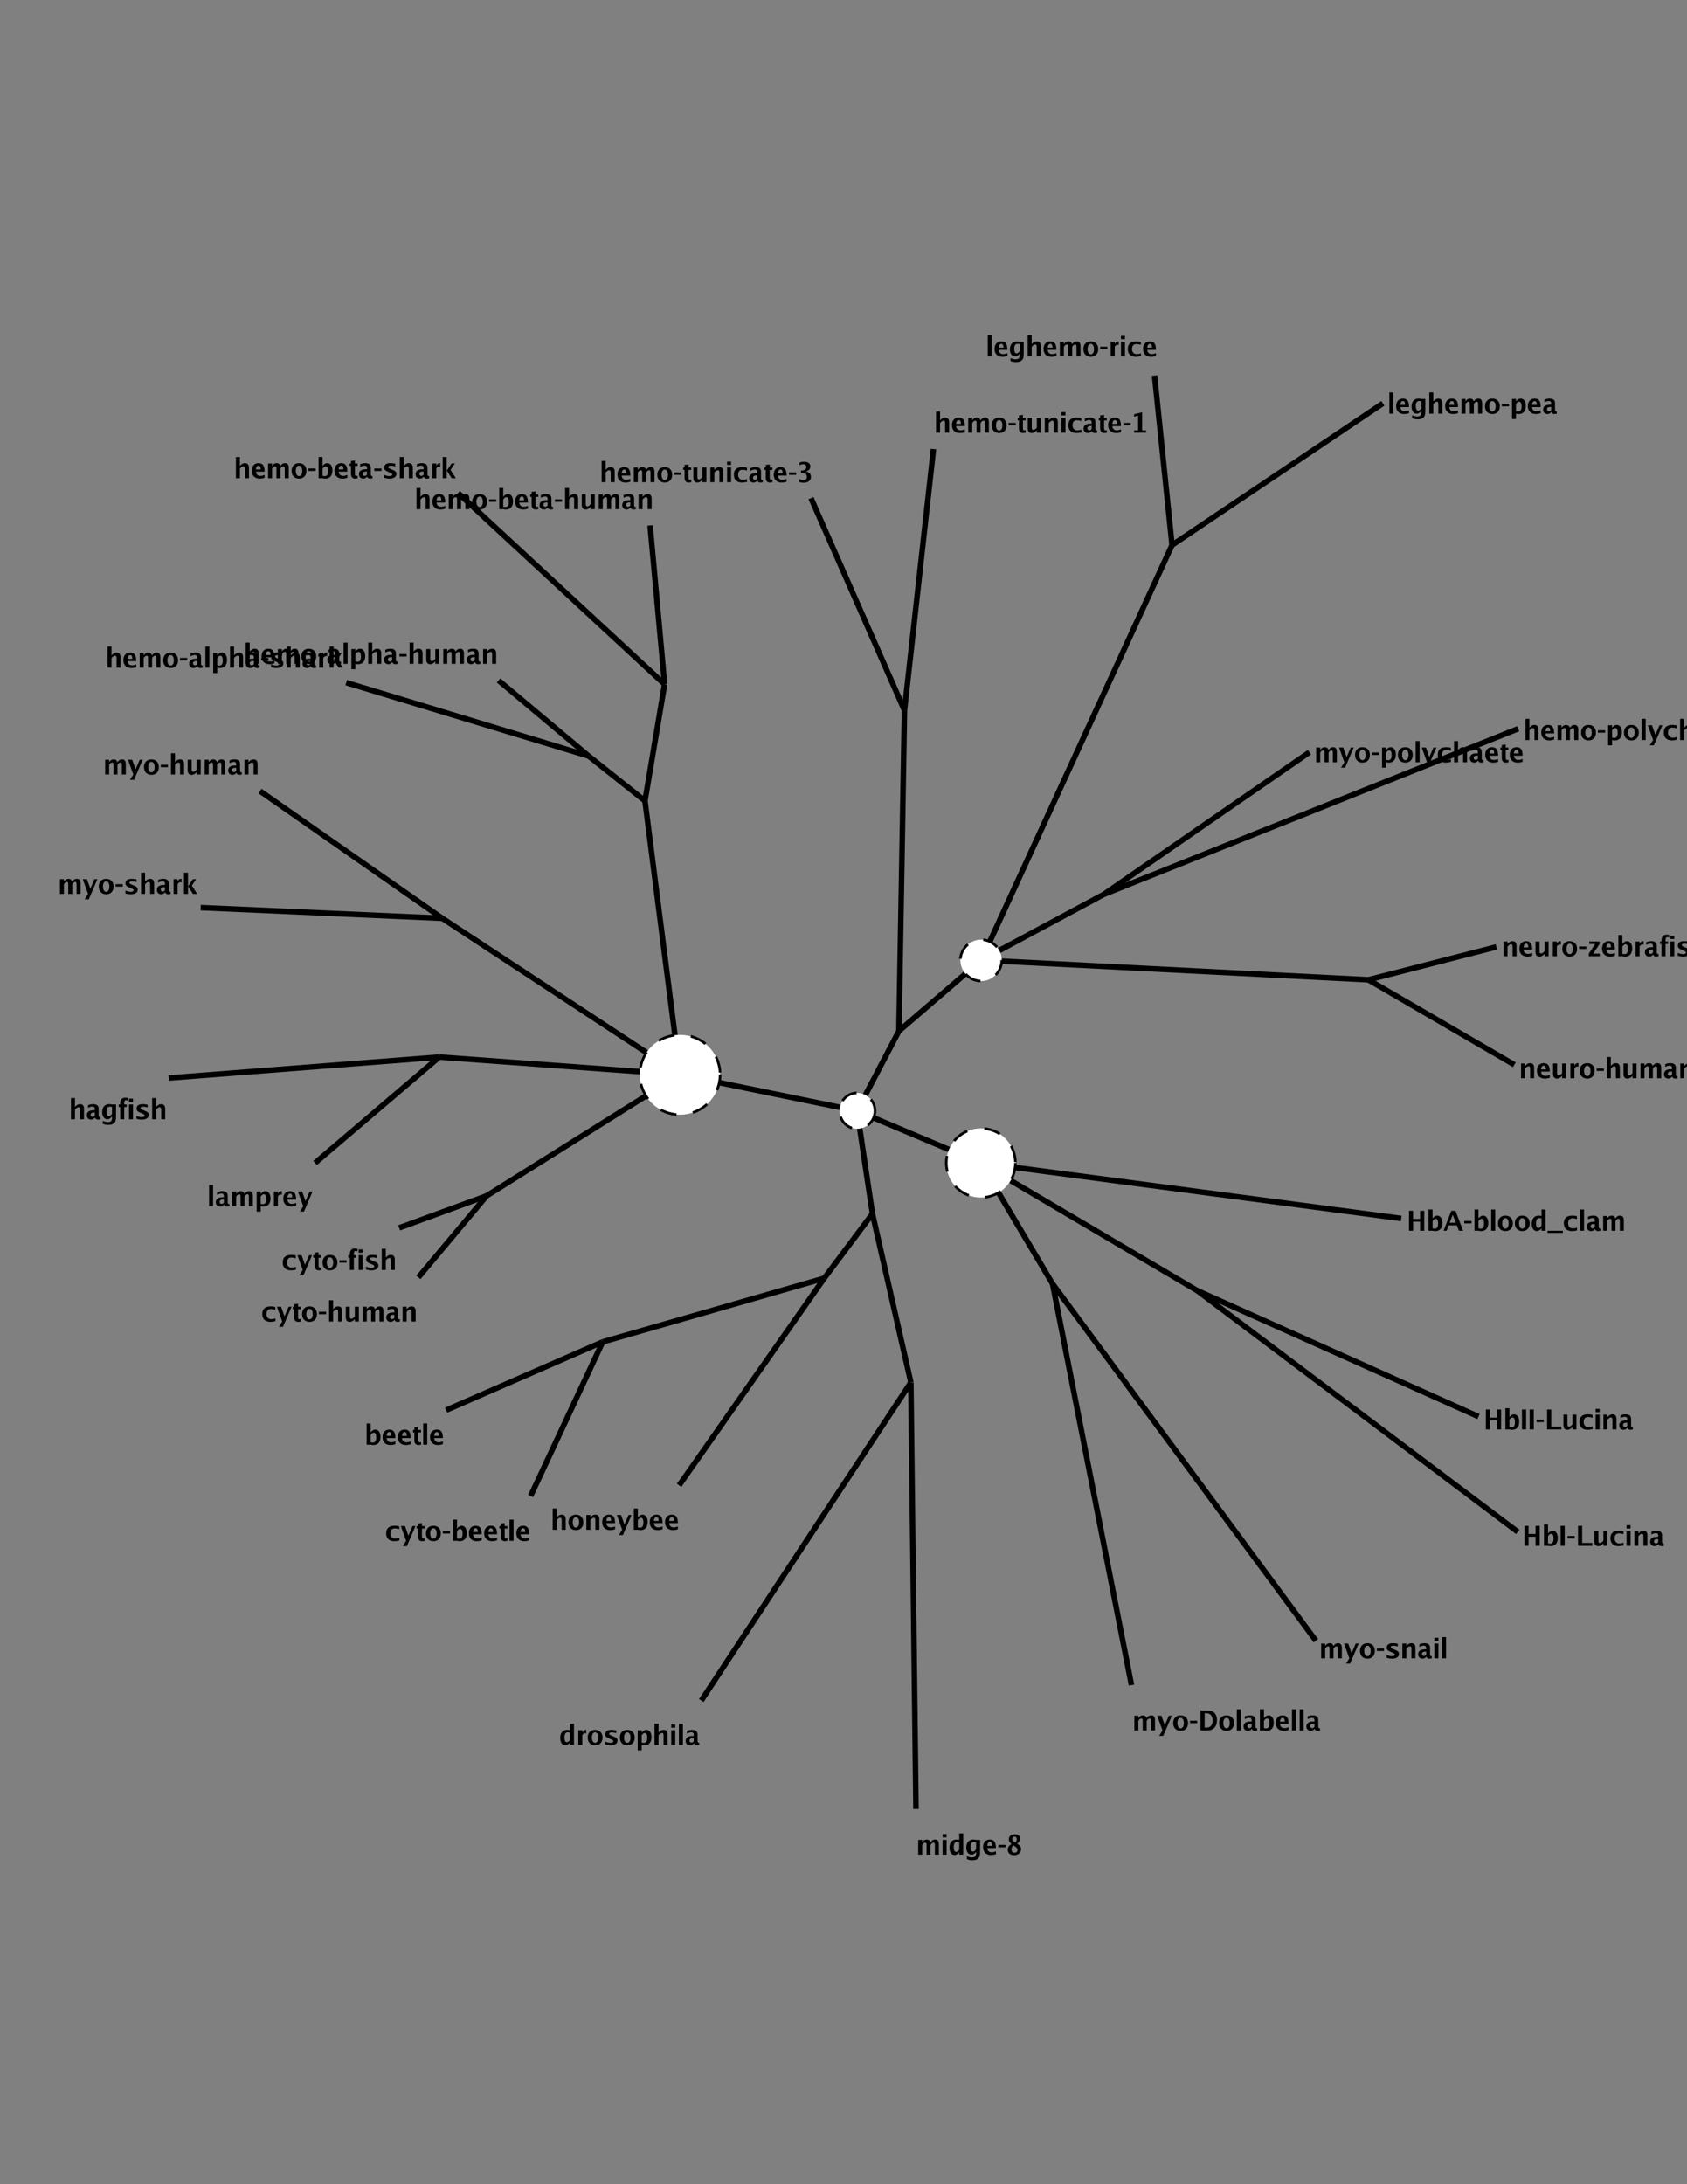 <?xml version="1.0" encoding="UTF-8"?>
<svg xmlns="http://www.w3.org/2000/svg" xmlns:xlink="http://www.w3.org/1999/xlink" width="612pt" height="792pt" viewBox="0 0 612 792" version="1.1">
<rect x="0" y="0" width="612" height="792" fill="#808080" stroke="none"/>
<defs>
<g>
<symbol overflow="visible" id="glyph0-0">
<path style="stroke: none;" d=""/>
</symbol>
<symbol overflow="visible" id="glyph0-1">
<path style="stroke: none;" d="M 0.844 0 L 2.344 0 L 2.344 -3.297 L 4.875 -3.297 L 4.875 0 L 6.375 0 L 6.375 -7.234 L 4.875 -7.234 L 4.875 -4.297 L 2.344 -4.297 L 2.344 -7.234 L 0.844 -7.234 L 0.844 0 Z M 0.844 0 "/>
</symbol>
<symbol overflow="visible" id="glyph0-2">
<path style="stroke: none;" d="M 2.172 0 C 2.656 0.094 2.953 0.125 3.219 0.125 C 4.797 0.125 5.734 -0.984 5.734 -2.812 C 5.734 -4.422 4.984 -5.484 3.875 -5.484 C 3.234 -5.484 2.734 -5.188 2.172 -4.469 L 2.172 -7.703 L 0.719 -7.703 L 0.719 0 L 2.172 0 Z M 2.172 -3.5 C 2.562 -4.094 2.922 -4.344 3.312 -4.344 C 3.891 -4.344 4.188 -3.766 4.188 -2.656 C 4.188 -1.391 3.797 -0.766 2.984 -0.766 C 2.812 -0.766 2.562 -0.797 2.172 -0.859 L 2.172 -3.5 Z M 2.172 -3.5 "/>
</symbol>
<symbol overflow="visible" id="glyph0-3">
<path style="stroke: none;" d="M 0.062 0 L 1.156 0 L 1.906 -1.938 L 4.875 -1.938 L 5.625 0 L 7.156 0 L 4.375 -7.234 L 2.859 -7.234 L 0.062 0 Z M 2.266 -2.891 L 3.391 -5.766 L 4.516 -2.891 L 2.266 -2.891 Z M 2.266 -2.891 "/>
</symbol>
<symbol overflow="visible" id="glyph0-4">
<path style="stroke: none;" d="M 0.359 -2.656 L 2.969 -2.656 L 2.969 -3.547 L 0.359 -3.547 L 0.359 -2.656 Z M 0.359 -2.656 "/>
</symbol>
<symbol overflow="visible" id="glyph0-5">
<path style="stroke: none;" d="M 0.672 0 L 2.125 0 L 2.125 -7.703 L 0.672 -7.703 L 0.672 0 Z M 0.672 0 "/>
</symbol>
<symbol overflow="visible" id="glyph0-6">
<path style="stroke: none;" d="M 3.047 -5.484 C 1.406 -5.484 0.359 -4.391 0.359 -2.688 C 0.359 -0.984 1.406 0.125 3.031 0.125 C 4.703 0.125 5.75 -0.953 5.75 -2.688 C 5.75 -4.391 4.688 -5.484 3.047 -5.484 Z M 3.047 -4.578 C 3.766 -4.578 4.219 -3.844 4.219 -2.688 C 4.219 -1.516 3.766 -0.781 3.047 -0.781 C 2.344 -0.781 1.891 -1.516 1.891 -2.688 C 1.891 -3.844 2.344 -4.578 3.047 -4.578 Z M 3.047 -4.578 "/>
</symbol>
<symbol overflow="visible" id="glyph0-7">
<path style="stroke: none;" d="M 3.938 0 L 5.391 0 L 5.391 -7.703 L 3.938 -7.703 L 3.938 -5.359 C 3.469 -5.453 3.172 -5.484 2.891 -5.484 C 1.328 -5.484 0.391 -4.375 0.391 -2.547 C 0.391 -0.938 1.125 0.125 2.25 0.125 C 2.875 0.125 3.375 -0.188 3.938 -0.891 L 3.938 0 Z M 3.938 -1.859 C 3.547 -1.266 3.203 -1.016 2.797 -1.016 C 2.234 -1.016 1.938 -1.594 1.938 -2.703 C 1.938 -3.969 2.328 -4.594 3.125 -4.594 C 3.312 -4.594 3.547 -4.562 3.938 -4.5 L 3.938 -1.859 Z M 3.938 -1.859 "/>
</symbol>
<symbol overflow="visible" id="glyph0-8">
<path style="stroke: none;" d="M 0 0.781 L 5.562 0.781 L 5.562 0 L 0 0 L 0 0.781 Z M 0 0.781 "/>
</symbol>
<symbol overflow="visible" id="glyph0-9">
<path style="stroke: none;" d="M 5.156 -1.125 C 4.562 -0.938 4.062 -0.844 3.672 -0.844 C 2.562 -0.844 1.906 -1.531 1.906 -2.703 C 1.906 -3.891 2.453 -4.516 3.516 -4.516 C 3.906 -4.516 4.359 -4.438 5.109 -4.234 L 5.109 -5.266 C 4.516 -5.422 4 -5.484 3.438 -5.484 C 1.391 -5.484 0.359 -4.547 0.359 -2.703 C 0.359 -0.906 1.438 0.125 3.312 0.125 C 3.844 0.125 4.453 0.047 5.156 -0.125 L 5.156 -1.125 Z M 5.156 -1.125 "/>
</symbol>
<symbol overflow="visible" id="glyph0-10">
<path style="stroke: none;" d="M 5.266 -0.828 C 5.203 -0.812 5.109 -0.812 5.062 -0.812 C 4.797 -0.812 4.656 -1.016 4.656 -1.438 L 4.656 -3.812 C 4.656 -4.922 3.984 -5.484 2.672 -5.484 C 2.016 -5.484 1.438 -5.359 0.812 -5.109 L 0.812 -4.109 C 1.438 -4.438 1.922 -4.594 2.422 -4.594 C 2.984 -4.594 3.266 -4.312 3.266 -3.766 L 3.266 -3.266 L 2.875 -3.266 C 1.188 -3.266 0.344 -2.656 0.344 -1.438 C 0.344 -0.516 0.984 0.125 1.906 0.125 C 2.484 0.125 2.875 -0.078 3.266 -0.578 L 3.328 -0.578 C 3.531 -0.094 3.875 0.125 4.469 0.125 C 4.719 0.125 4.938 0.078 5.297 -0.016 L 5.266 -0.828 Z M 3.266 -1.344 C 3.031 -1.016 2.781 -0.859 2.453 -0.859 C 2.031 -0.859 1.734 -1.156 1.734 -1.562 C 1.734 -2.156 2.125 -2.438 2.938 -2.438 L 3.266 -2.438 L 3.266 -1.344 Z M 3.266 -1.344 "/>
</symbol>
<symbol overflow="visible" id="glyph0-11">
<path style="stroke: none;" d="M 0.719 0 L 2.172 0 L 2.172 -3.5 C 2.516 -4.078 2.844 -4.344 3.266 -4.344 C 3.641 -4.344 3.75 -4.125 3.75 -3.438 L 3.75 0 L 5.203 0 L 5.203 -3.5 C 5.547 -4.078 5.875 -4.344 6.281 -4.344 C 6.656 -4.344 6.766 -4.141 6.766 -3.438 L 6.766 0 L 8.219 0 L 8.219 -3.797 C 8.219 -4.906 7.766 -5.484 6.844 -5.484 C 6.125 -5.484 5.641 -5.172 5.203 -4.453 C 4.953 -5.156 4.531 -5.484 3.812 -5.484 C 3.141 -5.484 2.656 -5.188 2.172 -4.469 L 2.172 -5.359 L 0.719 -5.359 L 0.719 0 Z M 0.719 0 "/>
</symbol>
<symbol overflow="visible" id="glyph0-12">
<path style="stroke: none;" d="M 0.625 0 L 2.125 0 L 2.125 -7.234 L 0.625 -7.234 L 0.625 0 Z M 0.625 0 "/>
</symbol>
<symbol overflow="visible" id="glyph0-13">
<path style="stroke: none;" d="M 0.844 0 L 6.016 0 L 6.016 -1.031 L 2.344 -1.031 L 2.344 -7.234 L 0.844 -7.234 L 0.844 0 Z M 0.844 0 "/>
</symbol>
<symbol overflow="visible" id="glyph0-14">
<path style="stroke: none;" d="M 3.938 0 L 5.391 0 L 5.391 -5.359 L 3.938 -5.359 L 3.938 -1.859 C 3.453 -1.266 3.078 -1.016 2.688 -1.016 C 2.25 -1.016 2.109 -1.25 2.109 -1.938 L 2.109 -5.359 L 0.656 -5.359 L 0.656 -1.562 C 0.656 -0.453 1.156 0.125 2.094 0.125 C 2.797 0.125 3.328 -0.188 3.938 -0.891 L 3.938 0 Z M 3.938 0 "/>
</symbol>
<symbol overflow="visible" id="glyph0-15">
<path style="stroke: none;" d="M 0.672 0 L 2.125 0 L 2.125 -5.359 L 0.672 -5.359 L 0.672 0 Z M 0.672 -6.266 L 2.125 -6.266 L 2.125 -7.469 L 0.672 -7.469 L 0.672 -6.266 Z M 0.672 -6.266 "/>
</symbol>
<symbol overflow="visible" id="glyph0-16">
<path style="stroke: none;" d="M 0.719 0 L 2.172 0 L 2.172 -3.5 C 2.656 -4.078 3.031 -4.344 3.438 -4.344 C 3.859 -4.344 4 -4.109 4 -3.438 L 4 0 L 5.453 0 L 5.453 -3.797 C 5.453 -4.906 4.953 -5.484 4 -5.484 C 3.312 -5.484 2.781 -5.188 2.172 -4.469 L 2.172 -5.359 L 0.719 -5.359 L 0.719 0 Z M 0.719 0 "/>
</symbol>
<symbol overflow="visible" id="glyph0-17">
<path style="stroke: none;" d="M 5.031 -1.203 C 4.406 -0.953 3.953 -0.859 3.484 -0.859 C 3.047 -0.859 2.688 -0.969 2.438 -1.188 C 2.109 -1.453 1.953 -1.766 1.875 -2.391 L 5.031 -2.391 C 5.016 -4.562 4.359 -5.484 2.812 -5.484 C 1.312 -5.484 0.359 -4.406 0.359 -2.75 C 0.359 -0.953 1.453 0.125 3.25 0.125 C 3.844 0.125 4.406 0.031 5.031 -0.188 L 5.031 -1.203 Z M 1.875 -3.203 C 1.984 -4.156 2.281 -4.578 2.828 -4.578 C 3.359 -4.578 3.594 -4.172 3.609 -3.203 L 1.875 -3.203 Z M 1.875 -3.203 "/>
</symbol>
<symbol overflow="visible" id="glyph0-18">
<path style="stroke: none;" d="M 3.234 -0.906 C 3.062 -0.859 2.891 -0.844 2.766 -0.844 C 2.344 -0.844 2.234 -1.031 2.234 -1.828 L 2.234 -4.453 L 3.203 -4.453 L 3.203 -5.359 L 2.234 -5.359 L 2.234 -6.438 L 0.797 -6.266 L 0.797 -5.359 L 0.312 -5.359 L 0.312 -4.453 L 0.797 -4.453 L 0.797 -1.641 C 0.797 -0.469 1.297 0.125 2.312 0.125 C 2.562 0.125 2.859 0.078 3.234 0 L 3.234 -0.906 Z M 3.234 -0.906 "/>
</symbol>
<symbol overflow="visible" id="glyph0-19">
<path style="stroke: none;" d="M 2.047 0 L 0.828 1.938 L 2.312 1.938 L 5.438 -5.359 L 4.359 -5.359 L 2.875 -1.891 L 1.641 -5.359 L 0.125 -5.359 L 2.047 0 Z M 2.047 0 "/>
</symbol>
<symbol overflow="visible" id="glyph0-20">
<path style="stroke: none;" d="M 0.812 0 L 2.266 0 L 2.266 -4.453 L 3.156 -4.453 L 3.156 -5.359 L 2.266 -5.359 L 2.266 -5.797 C 2.266 -6.562 2.469 -6.938 2.891 -6.938 C 3.078 -6.938 3.312 -6.875 3.594 -6.766 L 3.594 -7.703 C 3.266 -7.797 2.984 -7.828 2.703 -7.828 C 1.453 -7.828 0.812 -7.125 0.812 -5.75 L 0.812 -5.359 L 0.25 -5.359 L 0.25 -4.453 L 0.812 -4.453 L 0.812 0 Z M 0.812 0 "/>
</symbol>
<symbol overflow="visible" id="glyph0-21">
<path style="stroke: none;" d="M 0.594 -0.188 C 1.297 0.031 1.922 0.125 2.562 0.125 C 4.094 0.125 5.062 -0.516 5.062 -1.547 C 5.062 -2.344 4.688 -2.688 3.25 -3.234 L 2.828 -3.406 C 2.281 -3.625 2.047 -3.812 2.047 -4.047 C 2.047 -4.391 2.406 -4.578 3.016 -4.578 C 3.391 -4.578 3.875 -4.5 4.625 -4.297 L 4.625 -5.297 C 3.922 -5.422 3.391 -5.484 2.875 -5.484 C 1.375 -5.484 0.625 -4.938 0.625 -3.844 C 0.625 -3.094 0.922 -2.797 2.219 -2.266 L 2.703 -2.062 C 3.297 -1.844 3.562 -1.594 3.562 -1.344 C 3.562 -0.984 3.188 -0.781 2.516 -0.781 C 1.969 -0.781 1.406 -0.906 0.594 -1.234 L 0.594 -0.188 Z M 0.594 -0.188 "/>
</symbol>
<symbol overflow="visible" id="glyph0-22">
<path style="stroke: none;" d="M 0.719 0 L 2.172 0 L 2.172 -3.5 C 2.656 -4.078 3.031 -4.344 3.438 -4.344 C 3.859 -4.344 4 -4.109 4 -3.438 L 4 0 L 5.453 0 L 5.453 -3.797 C 5.453 -4.906 4.953 -5.484 4 -5.484 C 3.312 -5.484 2.781 -5.188 2.172 -4.469 L 2.172 -7.703 L 0.719 -7.703 L 0.719 0 Z M 0.719 0 "/>
</symbol>
<symbol overflow="visible" id="glyph0-23">
<path style="stroke: none;" d="M 0.844 0 L 2.297 0 L 2.297 -3.516 C 2.594 -4.047 2.875 -4.266 3.266 -4.266 C 3.406 -4.266 3.547 -4.234 3.734 -4.156 L 3.734 -5.453 C 3.641 -5.469 3.547 -5.484 3.484 -5.484 C 2.953 -5.484 2.594 -5.172 2.297 -4.469 L 2.297 -5.359 L 0.844 -5.359 L 0.844 0 Z M 0.844 0 "/>
</symbol>
<symbol overflow="visible" id="glyph0-24">
<path style="stroke: none;" d="M 2.172 1.938 L 2.172 0 C 2.656 0.094 2.953 0.125 3.219 0.125 C 4.797 0.125 5.734 -0.984 5.734 -2.812 C 5.734 -4.422 4.984 -5.484 3.875 -5.484 C 3.234 -5.484 2.734 -5.188 2.172 -4.469 L 2.172 -5.359 L 0.719 -5.359 L 0.719 1.938 L 2.172 1.938 Z M 2.172 -3.5 C 2.562 -4.094 2.922 -4.344 3.312 -4.344 C 3.891 -4.344 4.188 -3.766 4.188 -2.656 C 4.188 -1.391 3.797 -0.766 2.984 -0.766 C 2.812 -0.766 2.562 -0.797 2.172 -0.859 L 2.172 -3.5 Z M 2.172 -3.5 "/>
</symbol>
<symbol overflow="visible" id="glyph0-25">
<path style="stroke: none;" d="M 3.938 -1.984 C 3.547 -1.391 3.203 -1.125 2.797 -1.125 C 2.234 -1.125 1.938 -1.688 1.938 -2.766 C 1.938 -3.984 2.328 -4.594 3.125 -4.594 C 3.312 -4.594 3.547 -4.562 3.938 -4.5 L 3.938 -1.984 Z M 3.938 -0.422 C 3.938 0.578 3.484 1.016 2.438 1.016 C 1.906 1.016 1.359 0.891 0.594 0.594 L 0.594 1.656 C 1.375 1.938 1.984 2.047 2.641 2.047 C 3.75 2.047 4.594 1.688 5.016 1 C 5.297 0.562 5.391 -0.016 5.391 -1.266 L 5.391 -5.359 L 3.938 -5.359 C 3.469 -5.453 3.172 -5.484 2.891 -5.484 C 1.344 -5.484 0.375 -4.375 0.375 -2.594 C 0.375 -1.062 1.141 0 2.25 0 C 2.875 0 3.375 -0.297 3.938 -1.016 L 3.938 -0.422 Z M 3.938 -0.422 "/>
</symbol>
<symbol overflow="visible" id="glyph0-26">
<path style="stroke: none;" d="M 0.719 0 L 2.172 0 L 2.172 -2.688 L 2.266 -2.688 L 3.984 0 L 5.516 0 L 3.578 -3.031 L 5.141 -5.359 L 3.953 -5.359 L 2.266 -2.859 L 2.172 -2.859 L 2.172 -7.703 L 0.719 -7.703 L 0.719 0 Z M 0.719 0 "/>
</symbol>
<symbol overflow="visible" id="glyph0-27">
<path style="stroke: none;" d="M 0.156 -1.938 L 3.297 -1.938 L 3.297 0 L 4.547 0 L 4.547 -1.938 L 5.203 -1.938 L 5.203 -3.016 L 4.547 -3.016 L 4.547 -7.234 L 3.234 -7.234 L 0.156 -3.016 L 0.156 -1.938 Z M 1.312 -3.016 L 3.312 -5.844 L 3.312 -3.016 L 1.312 -3.016 Z M 1.312 -3.016 "/>
</symbol>
<symbol overflow="visible" id="glyph0-28">
<path style="stroke: none;" d="M 0.891 0 L 5.234 0 L 5.234 -0.844 L 3.797 -0.844 L 3.797 -7.406 L 0.891 -6.688 L 0.891 -5.812 L 2.344 -6.188 L 2.344 -0.844 L 0.891 -0.844 L 0.891 0 Z M 0.891 0 "/>
</symbol>
<symbol overflow="visible" id="glyph0-29">
<path style="stroke: none;" d="M 0.672 -0.047 C 1.312 0.109 1.844 0.188 2.375 0.188 C 3.953 0.188 4.984 -0.656 4.984 -1.938 C 4.984 -2.359 4.875 -2.734 4.656 -3.031 C 4.344 -3.453 3.953 -3.672 3.156 -3.875 C 4.281 -4.281 4.766 -4.812 4.766 -5.688 C 4.766 -6.781 3.938 -7.406 2.516 -7.406 C 1.891 -7.406 1.344 -7.312 0.766 -7.094 L 0.766 -6.094 C 1.266 -6.375 1.703 -6.516 2.219 -6.516 C 2.938 -6.516 3.297 -6.172 3.297 -5.484 C 3.297 -4.547 2.812 -4.25 1.344 -4.234 L 1.344 -3.375 L 1.594 -3.375 C 2.984 -3.375 3.484 -2.984 3.484 -1.922 C 3.484 -1.125 3.094 -0.719 2.297 -0.719 C 1.938 -0.719 1.484 -0.828 0.672 -1.141 L 0.672 -0.047 Z M 0.672 -0.047 "/>
</symbol>
<symbol overflow="visible" id="glyph0-30">
<path style="stroke: none;" d="M 1.766 -3.891 C 0.766 -3.156 0.422 -2.625 0.422 -1.797 C 0.422 -0.562 1.312 0.188 2.766 0.188 C 4.234 0.188 5.266 -0.703 5.266 -1.984 C 5.266 -2.797 4.938 -3.234 3.844 -3.969 C 4.609 -4.531 4.938 -5.062 4.938 -5.766 C 4.938 -6.766 4.156 -7.406 2.938 -7.406 C 1.625 -7.406 0.812 -6.703 0.812 -5.562 C 0.812 -4.859 1.016 -4.516 1.766 -3.891 Z M 3.094 -4.375 C 3.062 -4.406 3.047 -4.422 3.016 -4.438 C 2.953 -4.484 2.953 -4.5 2.938 -4.516 C 2.266 -5.047 2.062 -5.312 2.062 -5.734 C 2.062 -6.234 2.359 -6.516 2.891 -6.516 C 3.422 -6.516 3.688 -6.203 3.688 -5.594 C 3.688 -5.094 3.516 -4.719 3.094 -4.375 Z M 3.016 -3.016 C 3.812 -2.391 3.953 -2.203 3.953 -1.703 C 3.953 -1.109 3.531 -0.703 2.891 -0.703 C 2.172 -0.703 1.797 -1.125 1.797 -1.906 C 1.797 -2.484 1.984 -2.938 2.484 -3.406 L 3.016 -3.016 Z M 3.016 -3.016 "/>
</symbol>
<symbol overflow="visible" id="glyph0-31">
<path style="stroke: none;" d="M 0.844 0 L 3.219 0 C 5.5 0 6.812 -1.375 6.812 -3.766 C 6.812 -6.016 5.594 -7.234 3.344 -7.234 L 0.844 -7.234 L 0.844 0 Z M 2.344 -1.031 L 2.344 -6.234 L 3.016 -6.234 C 4.406 -6.234 5.219 -5.281 5.219 -3.656 C 5.219 -1.906 4.438 -1.031 2.875 -1.031 L 2.344 -1.031 Z M 2.344 -1.031 "/>
</symbol>
<symbol overflow="visible" id="glyph0-32">
<path style="stroke: none;" d="M 0.547 0 L 4.516 0 L 4.516 -0.953 L 2.156 -0.953 L 4.453 -4.453 L 4.453 -5.359 L 0.688 -5.359 L 0.688 -4.453 L 2.844 -4.453 L 0.547 -0.953 L 0.547 0 Z M 0.547 0 "/>
</symbol>
</g>
</defs>
<g id="surface0">
<path style="fill: none; stroke-width: 0.013; stroke-linecap: butt; stroke-linejoin: miter; stroke: rgb(0%,0%,0%); stroke-opacity: 1;stroke-miterlimit: 10; " d="M 0.044 1.835 L -0.941 1.705 " transform="matrix(154.825,0,0,154.825,501.519,157.716)"/>
<path style="fill: none; stroke-width: 0.013; stroke-linecap: butt; stroke-linejoin: miter; stroke: rgb(0%,0%,0%); stroke-opacity: 1;stroke-miterlimit: 10; " d="M 0.317 2.569 L -0.434 2.004 " transform="matrix(154.825,0,0,154.825,501.519,157.716)"/>
<path style="fill: none; stroke-width: 0.013; stroke-linecap: butt; stroke-linejoin: miter; stroke: rgb(0%,0%,0%); stroke-opacity: 1;stroke-miterlimit: 10; " d="M 0.225 2.299 L -0.434 2.004 " transform="matrix(154.825,0,0,154.825,501.519,157.716)"/>
<path style="fill: none; stroke-width: 0.013; stroke-linecap: butt; stroke-linejoin: miter; stroke: rgb(0%,0%,0%); stroke-opacity: 1;stroke-miterlimit: 10; " d="M -2.194 2.284 L -1.827 2.124 " transform="matrix(154.825,0,0,154.825,501.519,157.716)"/>
<path style="fill: none; stroke-width: 0.013; stroke-linecap: butt; stroke-linejoin: miter; stroke: rgb(0%,0%,0%); stroke-opacity: 1;stroke-miterlimit: 10; " d="M -1.996 2.485 L -1.827 2.124 " transform="matrix(154.825,0,0,154.825,501.519,157.716)"/>
<path style="fill: none; stroke-width: 0.013; stroke-linecap: butt; stroke-linejoin: miter; stroke: rgb(0%,0%,0%); stroke-opacity: 1;stroke-miterlimit: 10; " d="M -2.304 1.857 L -2.099 1.782 " transform="matrix(154.825,0,0,154.825,501.519,157.716)"/>
<path style="fill: none; stroke-width: 0.013; stroke-linecap: butt; stroke-linejoin: miter; stroke: rgb(0%,0%,0%); stroke-opacity: 1;stroke-miterlimit: 10; " d="M -2.259 1.973 L -2.099 1.782 " transform="matrix(154.825,0,0,154.825,501.519,157.716)"/>
<path style="fill: none; stroke-width: 0.013; stroke-linecap: butt; stroke-linejoin: miter; stroke: rgb(0%,0%,0%); stroke-opacity: 1;stroke-miterlimit: 10; " d="M -1.596 2.964 L -1.105 2.219 " transform="matrix(154.825,0,0,154.825,501.519,157.716)"/>
<path style="fill: none; stroke-width: 0.013; stroke-linecap: butt; stroke-linejoin: miter; stroke: rgb(0%,0%,0%); stroke-opacity: 1;stroke-miterlimit: 10; " d="M -2.844 1.506 L -2.21 1.457 " transform="matrix(154.825,0,0,154.825,501.519,157.716)"/>
<path style="fill: none; stroke-width: 0.013; stroke-linecap: butt; stroke-linejoin: miter; stroke: rgb(0%,0%,0%); stroke-opacity: 1;stroke-miterlimit: 10; " d="M -2.071 0.575 L -1.86 0.752 " transform="matrix(154.825,0,0,154.825,501.519,157.716)"/>
<path style="fill: none; stroke-width: 0.013; stroke-linecap: butt; stroke-linejoin: miter; stroke: rgb(0%,0%,0%); stroke-opacity: 1;stroke-miterlimit: 10; " d="M -2.428 0.58 L -1.86 0.752 " transform="matrix(154.825,0,0,154.825,501.519,157.716)"/>
<path style="fill: none; stroke-width: 0.013; stroke-linecap: butt; stroke-linejoin: miter; stroke: rgb(0%,0%,0%); stroke-opacity: 1;stroke-miterlimit: 10; " d="M -1.716 0.212 L -1.682 0.584 " transform="matrix(154.825,0,0,154.825,501.519,157.716)"/>
<path style="fill: none; stroke-width: 0.013; stroke-linecap: butt; stroke-linejoin: miter; stroke: rgb(0%,0%,0%); stroke-opacity: 1;stroke-miterlimit: 10; " d="M -2.166 0.136 L -1.682 0.584 " transform="matrix(154.825,0,0,154.825,501.519,157.716)"/>
<path style="fill: none; stroke-width: 0.013; stroke-linecap: butt; stroke-linejoin: miter; stroke: rgb(0%,0%,0%); stroke-opacity: 1;stroke-miterlimit: 10; " d="M 0.318 0.688 L -0.653 1.076 " transform="matrix(154.825,0,0,154.825,501.519,157.716)"/>
<path style="fill: none; stroke-width: 0.013; stroke-linecap: butt; stroke-linejoin: miter; stroke: rgb(0%,0%,0%); stroke-opacity: 1;stroke-miterlimit: 10; " d="M -1.052 0.033 L -1.12 0.645 " transform="matrix(154.825,0,0,154.825,501.519,157.716)"/>
<path style="fill: none; stroke-width: 0.013; stroke-linecap: butt; stroke-linejoin: miter; stroke: rgb(0%,0%,0%); stroke-opacity: 1;stroke-miterlimit: 10; " d="M -1.339 0.148 L -1.12 0.645 " transform="matrix(154.825,0,0,154.825,501.519,157.716)"/>
<path style="fill: none; stroke-width: 0.013; stroke-linecap: butt; stroke-linejoin: miter; stroke: rgb(0%,0%,0%); stroke-opacity: 1;stroke-miterlimit: 10; " d="M -1.648 2.46 L -1.308 1.975 " transform="matrix(154.825,0,0,154.825,501.519,157.716)"/>
<path style="fill: none; stroke-width: 0.013; stroke-linecap: butt; stroke-linejoin: miter; stroke: rgb(0%,0%,0%); stroke-opacity: 1;stroke-miterlimit: 10; " d="M -2.501 1.705 L -2.21 1.457 " transform="matrix(154.825,0,0,154.825,501.519,157.716)"/>
<path style="fill: none; stroke-width: 0.013; stroke-linecap: butt; stroke-linejoin: miter; stroke: rgb(0%,0%,0%); stroke-opacity: 1;stroke-miterlimit: 10; " d="M 0.001 -0.074 L -0.493 0.258 " transform="matrix(154.825,0,0,154.825,501.519,157.716)"/>
<path style="fill: none; stroke-width: 0.013; stroke-linecap: butt; stroke-linejoin: miter; stroke: rgb(0%,0%,0%); stroke-opacity: 1;stroke-miterlimit: 10; " d="M -0.534 -0.139 L -0.493 0.258 " transform="matrix(154.825,0,0,154.825,501.519,157.716)"/>
<path style="fill: none; stroke-width: 0.013; stroke-linecap: butt; stroke-linejoin: miter; stroke: rgb(0%,0%,0%); stroke-opacity: 1;stroke-miterlimit: 10; " d="M -1.093 3.218 L -1.105 2.219 " transform="matrix(154.825,0,0,154.825,501.519,157.716)"/>
<path style="fill: none; stroke-width: 0.013; stroke-linecap: butt; stroke-linejoin: miter; stroke: rgb(0%,0%,0%); stroke-opacity: 1;stroke-miterlimit: 10; " d="M -0.588 2.928 L -0.773 1.988 " transform="matrix(154.825,0,0,154.825,501.519,157.716)"/>
<path style="fill: none; stroke-width: 0.013; stroke-linecap: butt; stroke-linejoin: miter; stroke: rgb(0%,0%,0%); stroke-opacity: 1;stroke-miterlimit: 10; " d="M -2.63 0.834 L -2.203 1.132 " transform="matrix(154.825,0,0,154.825,501.519,157.716)"/>
<path style="fill: none; stroke-width: 0.013; stroke-linecap: butt; stroke-linejoin: miter; stroke: rgb(0%,0%,0%); stroke-opacity: 1;stroke-miterlimit: 10; " d="M -0.171 0.743 L -0.653 1.076 " transform="matrix(154.825,0,0,154.825,501.519,157.716)"/>
<path style="fill: none; stroke-width: 0.013; stroke-linecap: butt; stroke-linejoin: miter; stroke: rgb(0%,0%,0%); stroke-opacity: 1;stroke-miterlimit: 10; " d="M -2.769 1.107 L -2.203 1.132 " transform="matrix(154.825,0,0,154.825,501.519,157.716)"/>
<path style="fill: none; stroke-width: 0.013; stroke-linecap: butt; stroke-linejoin: miter; stroke: rgb(0%,0%,0%); stroke-opacity: 1;stroke-miterlimit: 10; " d="M -0.156 2.824 L -0.773 1.988 " transform="matrix(154.825,0,0,154.825,501.519,157.716)"/>
<path style="fill: none; stroke-width: 0.013; stroke-linecap: butt; stroke-linejoin: miter; stroke: rgb(0%,0%,0%); stroke-opacity: 1;stroke-miterlimit: 10; " d="M 0.309 1.475 L -0.033 1.276 " transform="matrix(154.825,0,0,154.825,501.519,157.716)"/>
<path style="fill: none; stroke-width: 0.013; stroke-linecap: butt; stroke-linejoin: miter; stroke: rgb(0%,0%,0%); stroke-opacity: 1;stroke-miterlimit: 10; " d="M 0.267 1.199 L -0.033 1.276 " transform="matrix(154.825,0,0,154.825,501.519,157.716)"/>
<path style="fill: none; stroke-width: 0.013; stroke-linecap: butt; stroke-linejoin: miter; stroke: rgb(0%,0%,0%); stroke-opacity: 1;stroke-miterlimit: 10; " d="M -0.434 2.004 L -0.941 1.705 " transform="matrix(154.825,0,0,154.825,501.519,157.716)"/>
<path style="fill: none; stroke-width: 0.013; stroke-linecap: butt; stroke-linejoin: miter; stroke: rgb(0%,0%,0%); stroke-opacity: 1;stroke-miterlimit: 10; " d="M -1.827 2.124 L -1.308 1.975 " transform="matrix(154.825,0,0,154.825,501.519,157.716)"/>
<path style="fill: none; stroke-width: 0.013; stroke-linecap: butt; stroke-linejoin: miter; stroke: rgb(0%,0%,0%); stroke-opacity: 1;stroke-miterlimit: 10; " d="M -2.099 1.782 L -1.646 1.498 " transform="matrix(154.825,0,0,154.825,501.519,157.716)"/>
<path style="fill: none; stroke-width: 0.013; stroke-linecap: butt; stroke-linejoin: miter; stroke: rgb(0%,0%,0%); stroke-opacity: 1;stroke-miterlimit: 10; " d="M -1.86 0.752 L -1.728 0.857 " transform="matrix(154.825,0,0,154.825,501.519,157.716)"/>
<path style="fill: none; stroke-width: 0.013; stroke-linecap: butt; stroke-linejoin: miter; stroke: rgb(0%,0%,0%); stroke-opacity: 1;stroke-miterlimit: 10; " d="M -1.682 0.584 L -1.728 0.857 " transform="matrix(154.825,0,0,154.825,501.519,157.716)"/>
<path style="fill: none; stroke-width: 0.013; stroke-linecap: butt; stroke-linejoin: miter; stroke: rgb(0%,0%,0%); stroke-opacity: 1;stroke-miterlimit: 10; " d="M -1.12 0.645 L -1.133 1.396 " transform="matrix(154.825,0,0,154.825,501.519,157.716)"/>
<path style="fill: none; stroke-width: 0.013; stroke-linecap: butt; stroke-linejoin: miter; stroke: rgb(0%,0%,0%); stroke-opacity: 1;stroke-miterlimit: 10; " d="M -2.21 1.457 L -1.646 1.498 " transform="matrix(154.825,0,0,154.825,501.519,157.716)"/>
<path style="fill: none; stroke-width: 0.013; stroke-linecap: butt; stroke-linejoin: miter; stroke: rgb(0%,0%,0%); stroke-opacity: 1;stroke-miterlimit: 10; " d="M -0.493 0.258 L -0.94 1.23 " transform="matrix(154.825,0,0,154.825,501.519,157.716)"/>
<path style="fill: none; stroke-width: 0.013; stroke-linecap: butt; stroke-linejoin: miter; stroke: rgb(0%,0%,0%); stroke-opacity: 1;stroke-miterlimit: 10; " d="M -1.105 2.219 L -1.195 1.824 " transform="matrix(154.825,0,0,154.825,501.519,157.716)"/>
<path style="fill: none; stroke-width: 0.013; stroke-linecap: butt; stroke-linejoin: miter; stroke: rgb(0%,0%,0%); stroke-opacity: 1;stroke-miterlimit: 10; " d="M -0.653 1.076 L -0.94 1.23 " transform="matrix(154.825,0,0,154.825,501.519,157.716)"/>
<path style="fill: none; stroke-width: 0.013; stroke-linecap: butt; stroke-linejoin: miter; stroke: rgb(0%,0%,0%); stroke-opacity: 1;stroke-miterlimit: 10; " d="M -2.203 1.132 L -1.646 1.498 " transform="matrix(154.825,0,0,154.825,501.519,157.716)"/>
<path style="fill: none; stroke-width: 0.013; stroke-linecap: butt; stroke-linejoin: miter; stroke: rgb(0%,0%,0%); stroke-opacity: 1;stroke-miterlimit: 10; " d="M -0.773 1.988 L -0.941 1.705 " transform="matrix(154.825,0,0,154.825,501.519,157.716)"/>
<path style="fill: none; stroke-width: 0.013; stroke-linecap: butt; stroke-linejoin: miter; stroke: rgb(0%,0%,0%); stroke-opacity: 1;stroke-miterlimit: 10; " d="M -0.033 1.276 L -0.94 1.23 " transform="matrix(154.825,0,0,154.825,501.519,157.716)"/>
<path style="fill: none; stroke-width: 0.013; stroke-linecap: butt; stroke-linejoin: miter; stroke: rgb(0%,0%,0%); stroke-opacity: 1;stroke-miterlimit: 10; " d="M -1.308 1.975 L -1.195 1.824 " transform="matrix(154.825,0,0,154.825,501.519,157.716)"/>
<path style="fill: none; stroke-width: 0.013; stroke-linecap: butt; stroke-linejoin: miter; stroke: rgb(0%,0%,0%); stroke-opacity: 1;stroke-miterlimit: 10; " d="M -1.728 0.857 L -1.646 1.498 " transform="matrix(154.825,0,0,154.825,501.519,157.716)"/>
<path style="fill: none; stroke-width: 0.013; stroke-linecap: butt; stroke-linejoin: miter; stroke: rgb(0%,0%,0%); stroke-opacity: 1;stroke-miterlimit: 10; " d="M -0.941 1.705 L -1.231 1.583 " transform="matrix(154.825,0,0,154.825,501.519,157.716)"/>
<path style="fill: none; stroke-width: 0.013; stroke-linecap: butt; stroke-linejoin: miter; stroke: rgb(0%,0%,0%); stroke-opacity: 1;stroke-miterlimit: 10; " d="M -0.94 1.23 L -1.133 1.396 " transform="matrix(154.825,0,0,154.825,501.519,157.716)"/>
<path style="fill: none; stroke-width: 0.013; stroke-linecap: butt; stroke-linejoin: miter; stroke: rgb(0%,0%,0%); stroke-opacity: 1;stroke-miterlimit: 10; " d="M -1.195 1.824 L -1.231 1.583 " transform="matrix(154.825,0,0,154.825,501.519,157.716)"/>
<path style="fill: none; stroke-width: 0.013; stroke-linecap: butt; stroke-linejoin: miter; stroke: rgb(0%,0%,0%); stroke-opacity: 1;stroke-miterlimit: 10; " d="M -1.646 1.498 L -1.231 1.583 " transform="matrix(154.825,0,0,154.825,501.519,157.716)"/>
<path style="fill: none; stroke-width: 0.013; stroke-linecap: butt; stroke-linejoin: miter; stroke: rgb(0%,0%,0%); stroke-opacity: 1;stroke-miterlimit: 10; " d="M -1.133 1.396 L -1.231 1.583 " transform="matrix(154.825,0,0,154.825,501.519,157.716)"/>
<path style="fill-rule: nonzero; fill: rgb(100%,100%,100%); fill-opacity: 1;stroke-width: 0.006; stroke-linecap: butt; stroke-linejoin: miter; stroke: rgb(0%,0%,0%); stroke-opacity: 1;stroke-dasharray: 0.039,0.039; stroke-miterlimit: 10; " d="M -0.86 1.705 C -0.86 1.75 -0.896 1.786 -0.941 1.786 C -0.986 1.786 -1.022 1.75 -1.022 1.705 C -1.022 1.66 -0.986 1.624 -0.941 1.624 C -0.896 1.624 -0.86 1.66 -0.86 1.705 " transform="matrix(154.825,0,0,154.825,501.519,157.716)"/>
<path style="fill-rule: nonzero; fill: rgb(100%,100%,100%); fill-opacity: 1;stroke-width: 0.006; stroke-linecap: butt; stroke-linejoin: miter; stroke: rgb(0%,0%,0%); stroke-opacity: 1;stroke-dasharray: 0.039,0.039; stroke-miterlimit: 10; " d="M -0.892 1.23 C -0.892 1.257 -0.914 1.279 -0.94 1.279 C -0.967 1.279 -0.989 1.257 -0.989 1.23 C -0.989 1.204 -0.967 1.182 -0.94 1.182 C -0.914 1.182 -0.892 1.204 -0.892 1.23 " transform="matrix(154.825,0,0,154.825,501.519,157.716)"/>
<path style="fill-rule: nonzero; fill: rgb(100%,100%,100%); fill-opacity: 1;stroke-width: 0.006; stroke-linecap: butt; stroke-linejoin: miter; stroke: rgb(0%,0%,0%); stroke-opacity: 1;stroke-dasharray: 0.039,0.039; stroke-miterlimit: 10; " d="M -1.552 1.498 C -1.552 1.55 -1.594 1.592 -1.646 1.592 C -1.698 1.592 -1.74 1.55 -1.74 1.498 C -1.74 1.446 -1.698 1.405 -1.646 1.405 C -1.594 1.405 -1.552 1.446 -1.552 1.498 " transform="matrix(154.825,0,0,154.825,501.519,157.716)"/>
<path style="fill-rule: nonzero; fill: rgb(100%,100%,100%); fill-opacity: 1;stroke-width: 0.006; stroke-linecap: butt; stroke-linejoin: miter; stroke: rgb(0%,0%,0%); stroke-opacity: 1;stroke-dasharray: 0.039,0.039; stroke-miterlimit: 10; " d="M -1.189 1.583 C -1.189 1.606 -1.208 1.625 -1.231 1.625 C -1.254 1.625 -1.272 1.606 -1.272 1.583 C -1.272 1.56 -1.254 1.541 -1.231 1.541 C -1.208 1.541 -1.189 1.56 -1.189 1.583 " transform="matrix(154.825,0,0,154.825,501.519,157.716)"/>
<g style="fill: rgb(0%,0%,0%); fill-opacity: 1;">
  <use xlink:href="#glyph0-1" x="510.301" y="446.273"/>
  <use xlink:href="#glyph0-2" x="517.521" y="446.273"/>
  <use xlink:href="#glyph0-3" x="523.631" y="446.273"/>
  <use xlink:href="#glyph0-4" x="530.851" y="446.273"/>
  <use xlink:href="#glyph0-2" x="534.181" y="446.273"/>
  <use xlink:href="#glyph0-5" x="540.291" y="446.273"/>
  <use xlink:href="#glyph0-6" x="543.071" y="446.273"/>
  <use xlink:href="#glyph0-6" x="549.181" y="446.273"/>
  <use xlink:href="#glyph0-7" x="555.291" y="446.273"/>
  <use xlink:href="#glyph0-8" x="561.401" y="446.273"/>
  <use xlink:href="#glyph0-9" x="566.961" y="446.273"/>
  <use xlink:href="#glyph0-5" x="572.521" y="446.273"/>
  <use xlink:href="#glyph0-10" x="575.301" y="446.273"/>
  <use xlink:href="#glyph0-11" x="580.861" y="446.273"/>
</g>
<g style="fill: rgb(0%,0%,0%); fill-opacity: 1;">
  <use xlink:href="#glyph0-1" x="552.184" y="560.512"/>
  <use xlink:href="#glyph0-2" x="559.404" y="560.512"/>
  <use xlink:href="#glyph0-12" x="565.514" y="560.512"/>
  <use xlink:href="#glyph0-4" x="568.294" y="560.512"/>
  <use xlink:href="#glyph0-13" x="571.624" y="560.512"/>
  <use xlink:href="#glyph0-14" x="577.734" y="560.512"/>
  <use xlink:href="#glyph0-9" x="583.844" y="560.512"/>
  <use xlink:href="#glyph0-15" x="589.404" y="560.512"/>
  <use xlink:href="#glyph0-16" x="592.184" y="560.512"/>
  <use xlink:href="#glyph0-10" x="598.294" y="560.512"/>
</g>
<g style="fill: rgb(0%,0%,0%); fill-opacity: 1;">
  <use xlink:href="#glyph0-1" x="538.176" y="518.32"/>
  <use xlink:href="#glyph0-2" x="545.396" y="518.32"/>
  <use xlink:href="#glyph0-12" x="551.506" y="518.32"/>
  <use xlink:href="#glyph0-12" x="554.286" y="518.32"/>
  <use xlink:href="#glyph0-4" x="557.066" y="518.32"/>
  <use xlink:href="#glyph0-13" x="560.396" y="518.32"/>
  <use xlink:href="#glyph0-14" x="566.506" y="518.32"/>
  <use xlink:href="#glyph0-9" x="572.616" y="518.32"/>
  <use xlink:href="#glyph0-15" x="578.176" y="518.32"/>
  <use xlink:href="#glyph0-16" x="580.956" y="518.32"/>
  <use xlink:href="#glyph0-10" x="587.066" y="518.32"/>
</g>
<g style="fill: rgb(0%,0%,0%); fill-opacity: 1;">
  <use xlink:href="#glyph0-2" x="132.297" y="523.848"/>
  <use xlink:href="#glyph0-17" x="138.407" y="523.848"/>
  <use xlink:href="#glyph0-17" x="143.967" y="523.848"/>
  <use xlink:href="#glyph0-18" x="149.527" y="523.848"/>
  <use xlink:href="#glyph0-5" x="152.857" y="523.848"/>
  <use xlink:href="#glyph0-17" x="155.637" y="523.848"/>
</g>
<g style="fill: rgb(0%,0%,0%); fill-opacity: 1;">
  <use xlink:href="#glyph0-9" x="139.727" y="558.719"/>
  <use xlink:href="#glyph0-19" x="145.287" y="558.719"/>
  <use xlink:href="#glyph0-18" x="150.847" y="558.719"/>
  <use xlink:href="#glyph0-6" x="154.177" y="558.719"/>
  <use xlink:href="#glyph0-4" x="160.287" y="558.719"/>
  <use xlink:href="#glyph0-2" x="163.617" y="558.719"/>
  <use xlink:href="#glyph0-17" x="169.727" y="558.719"/>
  <use xlink:href="#glyph0-17" x="175.287" y="558.719"/>
  <use xlink:href="#glyph0-18" x="180.847" y="558.719"/>
  <use xlink:href="#glyph0-5" x="184.177" y="558.719"/>
  <use xlink:href="#glyph0-17" x="186.957" y="558.719"/>
</g>
<g style="fill: rgb(0%,0%,0%); fill-opacity: 1;">
  <use xlink:href="#glyph0-9" x="102.211" y="460.504"/>
  <use xlink:href="#glyph0-19" x="107.771" y="460.504"/>
  <use xlink:href="#glyph0-18" x="113.331" y="460.504"/>
  <use xlink:href="#glyph0-6" x="116.661" y="460.504"/>
  <use xlink:href="#glyph0-4" x="122.771" y="460.504"/>
  <use xlink:href="#glyph0-20" x="126.101" y="460.504"/>
  <use xlink:href="#glyph0-15" x="129.431" y="460.504"/>
  <use xlink:href="#glyph0-21" x="132.211" y="460.504"/>
  <use xlink:href="#glyph0-22" x="137.771" y="460.504"/>
</g>
<g style="fill: rgb(0%,0%,0%); fill-opacity: 1;">
  <use xlink:href="#glyph0-9" x="94.781" y="479.18"/>
  <use xlink:href="#glyph0-19" x="100.341" y="479.18"/>
  <use xlink:href="#glyph0-18" x="105.901" y="479.18"/>
  <use xlink:href="#glyph0-6" x="109.231" y="479.18"/>
  <use xlink:href="#glyph0-4" x="115.341" y="479.18"/>
  <use xlink:href="#glyph0-22" x="118.671" y="479.18"/>
  <use xlink:href="#glyph0-14" x="124.781" y="479.18"/>
  <use xlink:href="#glyph0-11" x="130.891" y="479.18"/>
  <use xlink:href="#glyph0-10" x="139.781" y="479.18"/>
  <use xlink:href="#glyph0-16" x="145.341" y="479.18"/>
</g>
<g style="fill: rgb(0%,0%,0%); fill-opacity: 1;">
  <use xlink:href="#glyph0-7" x="202.836" y="632.75"/>
  <use xlink:href="#glyph0-23" x="208.946" y="632.75"/>
  <use xlink:href="#glyph0-6" x="212.836" y="632.75"/>
  <use xlink:href="#glyph0-21" x="218.946" y="632.75"/>
  <use xlink:href="#glyph0-6" x="224.506" y="632.75"/>
  <use xlink:href="#glyph0-24" x="230.616" y="632.75"/>
  <use xlink:href="#glyph0-22" x="236.726" y="632.75"/>
  <use xlink:href="#glyph0-15" x="242.836" y="632.75"/>
  <use xlink:href="#glyph0-5" x="245.616" y="632.75"/>
  <use xlink:href="#glyph0-10" x="248.396" y="632.75"/>
</g>
<g style="fill: rgb(0%,0%,0%); fill-opacity: 1;">
  <use xlink:href="#glyph0-22" x="25.023" y="405.855"/>
  <use xlink:href="#glyph0-10" x="31.133" y="405.855"/>
  <use xlink:href="#glyph0-25" x="36.693" y="405.855"/>
  <use xlink:href="#glyph0-20" x="42.803" y="405.855"/>
  <use xlink:href="#glyph0-15" x="46.133" y="405.855"/>
  <use xlink:href="#glyph0-21" x="48.913" y="405.855"/>
  <use xlink:href="#glyph0-22" x="54.473" y="405.855"/>
</g>
<g style="fill: rgb(0%,0%,0%); fill-opacity: 1;">
  <use xlink:href="#glyph0-22" x="88.414" y="240.711"/>
  <use xlink:href="#glyph0-17" x="94.524" y="240.711"/>
  <use xlink:href="#glyph0-11" x="100.084" y="240.711"/>
  <use xlink:href="#glyph0-6" x="108.974" y="240.711"/>
  <use xlink:href="#glyph0-4" x="115.084" y="240.711"/>
  <use xlink:href="#glyph0-10" x="118.414" y="240.711"/>
  <use xlink:href="#glyph0-5" x="123.974" y="240.711"/>
  <use xlink:href="#glyph0-24" x="126.754" y="240.711"/>
  <use xlink:href="#glyph0-22" x="132.864" y="240.711"/>
  <use xlink:href="#glyph0-10" x="138.974" y="240.711"/>
  <use xlink:href="#glyph0-4" x="144.534" y="240.711"/>
  <use xlink:href="#glyph0-22" x="147.864" y="240.711"/>
  <use xlink:href="#glyph0-14" x="153.974" y="240.711"/>
  <use xlink:href="#glyph0-11" x="160.084" y="240.711"/>
  <use xlink:href="#glyph0-10" x="168.974" y="240.711"/>
  <use xlink:href="#glyph0-16" x="174.534" y="240.711"/>
</g>
<g style="fill: rgb(0%,0%,0%); fill-opacity: 1;">
  <use xlink:href="#glyph0-22" x="38.285" y="242.113"/>
  <use xlink:href="#glyph0-17" x="44.395" y="242.113"/>
  <use xlink:href="#glyph0-11" x="49.955" y="242.113"/>
  <use xlink:href="#glyph0-6" x="58.845" y="242.113"/>
  <use xlink:href="#glyph0-4" x="64.955" y="242.113"/>
  <use xlink:href="#glyph0-10" x="68.285" y="242.113"/>
  <use xlink:href="#glyph0-5" x="73.845" y="242.113"/>
  <use xlink:href="#glyph0-24" x="76.625" y="242.113"/>
  <use xlink:href="#glyph0-22" x="82.735" y="242.113"/>
  <use xlink:href="#glyph0-10" x="88.845" y="242.113"/>
  <use xlink:href="#glyph0-4" x="94.405" y="242.113"/>
  <use xlink:href="#glyph0-21" x="97.735" y="242.113"/>
  <use xlink:href="#glyph0-22" x="103.295" y="242.113"/>
  <use xlink:href="#glyph0-10" x="109.405" y="242.113"/>
  <use xlink:href="#glyph0-23" x="114.965" y="242.113"/>
  <use xlink:href="#glyph0-26" x="118.855" y="242.113"/>
</g>
<g style="fill: rgb(0%,0%,0%); fill-opacity: 1;">
  <use xlink:href="#glyph0-22" x="150.387" y="184.621"/>
  <use xlink:href="#glyph0-17" x="156.497" y="184.621"/>
  <use xlink:href="#glyph0-11" x="162.057" y="184.621"/>
  <use xlink:href="#glyph0-6" x="170.947" y="184.621"/>
  <use xlink:href="#glyph0-4" x="177.057" y="184.621"/>
  <use xlink:href="#glyph0-2" x="180.387" y="184.621"/>
  <use xlink:href="#glyph0-17" x="186.497" y="184.621"/>
  <use xlink:href="#glyph0-18" x="192.057" y="184.621"/>
  <use xlink:href="#glyph0-10" x="195.387" y="184.621"/>
  <use xlink:href="#glyph0-4" x="200.947" y="184.621"/>
  <use xlink:href="#glyph0-22" x="204.277" y="184.621"/>
  <use xlink:href="#glyph0-14" x="210.387" y="184.621"/>
  <use xlink:href="#glyph0-11" x="216.497" y="184.621"/>
  <use xlink:href="#glyph0-10" x="225.387" y="184.621"/>
  <use xlink:href="#glyph0-16" x="230.947" y="184.621"/>
</g>
<g style="fill: rgb(0%,0%,0%); fill-opacity: 1;">
  <use xlink:href="#glyph0-22" x="84.863" y="173.422"/>
  <use xlink:href="#glyph0-17" x="90.973" y="173.422"/>
  <use xlink:href="#glyph0-11" x="96.533" y="173.422"/>
  <use xlink:href="#glyph0-6" x="105.423" y="173.422"/>
  <use xlink:href="#glyph0-4" x="111.533" y="173.422"/>
  <use xlink:href="#glyph0-2" x="114.863" y="173.422"/>
  <use xlink:href="#glyph0-17" x="120.973" y="173.422"/>
  <use xlink:href="#glyph0-18" x="126.533" y="173.422"/>
  <use xlink:href="#glyph0-10" x="129.863" y="173.422"/>
  <use xlink:href="#glyph0-4" x="135.423" y="173.422"/>
  <use xlink:href="#glyph0-21" x="138.753" y="173.422"/>
  <use xlink:href="#glyph0-22" x="144.313" y="173.422"/>
  <use xlink:href="#glyph0-10" x="150.423" y="173.422"/>
  <use xlink:href="#glyph0-23" x="155.983" y="173.422"/>
  <use xlink:href="#glyph0-26" x="159.873" y="173.422"/>
</g>
<g style="fill: rgb(0%,0%,0%); fill-opacity: 1;">
  <use xlink:href="#glyph0-22" x="552.656" y="268.344"/>
  <use xlink:href="#glyph0-17" x="558.766" y="268.344"/>
  <use xlink:href="#glyph0-11" x="564.326" y="268.344"/>
  <use xlink:href="#glyph0-6" x="573.216" y="268.344"/>
  <use xlink:href="#glyph0-4" x="579.326" y="268.344"/>
  <use xlink:href="#glyph0-24" x="582.656" y="268.344"/>
  <use xlink:href="#glyph0-6" x="588.766" y="268.344"/>
  <use xlink:href="#glyph0-5" x="594.876" y="268.344"/>
  <use xlink:href="#glyph0-19" x="597.656" y="268.344"/>
  <use xlink:href="#glyph0-9" x="603.216" y="268.344"/>
  <use xlink:href="#glyph0-22" x="608.776" y="268.344"/>
  <use xlink:href="#glyph0-10" x="614.886" y="268.344"/>
  <use xlink:href="#glyph0-17" x="620.446" y="268.344"/>
  <use xlink:href="#glyph0-18" x="626.006" y="268.344"/>
  <use xlink:href="#glyph0-17" x="629.336" y="268.344"/>
  <use xlink:href="#glyph0-4" x="634.896" y="268.344"/>
  <use xlink:href="#glyph0-27" x="638.226" y="268.344"/>
</g>
<g style="fill: rgb(0%,0%,0%); fill-opacity: 1;">
  <use xlink:href="#glyph0-22" x="338.859" y="156.902"/>
  <use xlink:href="#glyph0-17" x="344.969" y="156.902"/>
  <use xlink:href="#glyph0-11" x="350.529" y="156.902"/>
  <use xlink:href="#glyph0-6" x="359.419" y="156.902"/>
  <use xlink:href="#glyph0-4" x="365.529" y="156.902"/>
  <use xlink:href="#glyph0-18" x="368.859" y="156.902"/>
  <use xlink:href="#glyph0-14" x="372.189" y="156.902"/>
  <use xlink:href="#glyph0-16" x="378.299" y="156.902"/>
  <use xlink:href="#glyph0-15" x="384.409" y="156.902"/>
  <use xlink:href="#glyph0-9" x="387.189" y="156.902"/>
  <use xlink:href="#glyph0-10" x="392.749" y="156.902"/>
  <use xlink:href="#glyph0-18" x="398.309" y="156.902"/>
  <use xlink:href="#glyph0-17" x="401.639" y="156.902"/>
  <use xlink:href="#glyph0-4" x="407.199" y="156.902"/>
  <use xlink:href="#glyph0-28" x="410.529" y="156.902"/>
</g>
<g style="fill: rgb(0%,0%,0%); fill-opacity: 1;">
  <use xlink:href="#glyph0-22" x="217.543" y="174.844"/>
  <use xlink:href="#glyph0-17" x="223.653" y="174.844"/>
  <use xlink:href="#glyph0-11" x="229.213" y="174.844"/>
  <use xlink:href="#glyph0-6" x="238.103" y="174.844"/>
  <use xlink:href="#glyph0-4" x="244.213" y="174.844"/>
  <use xlink:href="#glyph0-18" x="247.543" y="174.844"/>
  <use xlink:href="#glyph0-14" x="250.873" y="174.844"/>
  <use xlink:href="#glyph0-16" x="256.983" y="174.844"/>
  <use xlink:href="#glyph0-15" x="263.093" y="174.844"/>
  <use xlink:href="#glyph0-9" x="265.873" y="174.844"/>
  <use xlink:href="#glyph0-10" x="271.433" y="174.844"/>
  <use xlink:href="#glyph0-18" x="276.993" y="174.844"/>
  <use xlink:href="#glyph0-17" x="280.323" y="174.844"/>
  <use xlink:href="#glyph0-4" x="285.883" y="174.844"/>
  <use xlink:href="#glyph0-29" x="289.213" y="174.844"/>
</g>
<g style="fill: rgb(0%,0%,0%); fill-opacity: 1;">
  <use xlink:href="#glyph0-22" x="199.77" y="554.695"/>
  <use xlink:href="#glyph0-6" x="205.88" y="554.695"/>
  <use xlink:href="#glyph0-16" x="211.99" y="554.695"/>
  <use xlink:href="#glyph0-17" x="218.1" y="554.695"/>
  <use xlink:href="#glyph0-19" x="223.66" y="554.695"/>
  <use xlink:href="#glyph0-2" x="229.22" y="554.695"/>
  <use xlink:href="#glyph0-17" x="235.33" y="554.695"/>
  <use xlink:href="#glyph0-17" x="240.89" y="554.695"/>
</g>
<g style="fill: rgb(0%,0%,0%); fill-opacity: 1;">
  <use xlink:href="#glyph0-5" x="75.172" y="437.395"/>
  <use xlink:href="#glyph0-10" x="77.952" y="437.395"/>
  <use xlink:href="#glyph0-11" x="83.512" y="437.395"/>
  <use xlink:href="#glyph0-24" x="92.402" y="437.395"/>
  <use xlink:href="#glyph0-23" x="98.512" y="437.395"/>
  <use xlink:href="#glyph0-17" x="102.402" y="437.395"/>
  <use xlink:href="#glyph0-19" x="107.962" y="437.395"/>
</g>
<g style="fill: rgb(0%,0%,0%); fill-opacity: 1;">
  <use xlink:href="#glyph0-5" x="503.344" y="150.004"/>
  <use xlink:href="#glyph0-17" x="506.124" y="150.004"/>
  <use xlink:href="#glyph0-25" x="511.684" y="150.004"/>
  <use xlink:href="#glyph0-22" x="517.794" y="150.004"/>
  <use xlink:href="#glyph0-17" x="523.904" y="150.004"/>
  <use xlink:href="#glyph0-11" x="529.464" y="150.004"/>
  <use xlink:href="#glyph0-6" x="538.354" y="150.004"/>
  <use xlink:href="#glyph0-4" x="544.464" y="150.004"/>
  <use xlink:href="#glyph0-24" x="547.794" y="150.004"/>
  <use xlink:href="#glyph0-17" x="553.904" y="150.004"/>
  <use xlink:href="#glyph0-10" x="559.464" y="150.004"/>
</g>
<g style="fill: rgb(0%,0%,0%); fill-opacity: 1;">
  <use xlink:href="#glyph0-5" x="357.648" y="129.262"/>
  <use xlink:href="#glyph0-17" x="360.428" y="129.262"/>
  <use xlink:href="#glyph0-25" x="365.988" y="129.262"/>
  <use xlink:href="#glyph0-22" x="372.098" y="129.262"/>
  <use xlink:href="#glyph0-17" x="378.208" y="129.262"/>
  <use xlink:href="#glyph0-11" x="383.768" y="129.262"/>
  <use xlink:href="#glyph0-6" x="392.658" y="129.262"/>
  <use xlink:href="#glyph0-4" x="398.768" y="129.262"/>
  <use xlink:href="#glyph0-23" x="402.098" y="129.262"/>
  <use xlink:href="#glyph0-15" x="405.988" y="129.262"/>
  <use xlink:href="#glyph0-9" x="408.768" y="129.262"/>
  <use xlink:href="#glyph0-17" x="414.328" y="129.262"/>
</g>
<g style="fill: rgb(0%,0%,0%); fill-opacity: 1;">
  <use xlink:href="#glyph0-11" x="332.379" y="672.5"/>
  <use xlink:href="#glyph0-15" x="341.269" y="672.5"/>
  <use xlink:href="#glyph0-7" x="344.049" y="672.5"/>
  <use xlink:href="#glyph0-25" x="350.159" y="672.5"/>
  <use xlink:href="#glyph0-17" x="356.269" y="672.5"/>
  <use xlink:href="#glyph0-4" x="361.829" y="672.5"/>
  <use xlink:href="#glyph0-30" x="365.159" y="672.5"/>
</g>
<g style="fill: rgb(0%,0%,0%); fill-opacity: 1;">
  <use xlink:href="#glyph0-11" x="410.793" y="627.492"/>
  <use xlink:href="#glyph0-19" x="419.683" y="627.492"/>
  <use xlink:href="#glyph0-6" x="425.243" y="627.492"/>
  <use xlink:href="#glyph0-4" x="431.353" y="627.492"/>
  <use xlink:href="#glyph0-31" x="434.683" y="627.492"/>
  <use xlink:href="#glyph0-6" x="441.903" y="627.492"/>
  <use xlink:href="#glyph0-5" x="448.013" y="627.492"/>
  <use xlink:href="#glyph0-10" x="450.793" y="627.492"/>
  <use xlink:href="#glyph0-2" x="456.353" y="627.492"/>
  <use xlink:href="#glyph0-17" x="462.463" y="627.492"/>
  <use xlink:href="#glyph0-5" x="468.023" y="627.492"/>
  <use xlink:href="#glyph0-5" x="470.803" y="627.492"/>
  <use xlink:href="#glyph0-10" x="473.583" y="627.492"/>
</g>
<g style="fill: rgb(0%,0%,0%); fill-opacity: 1;">
  <use xlink:href="#glyph0-11" x="37.426" y="280.836"/>
  <use xlink:href="#glyph0-19" x="46.316" y="280.836"/>
  <use xlink:href="#glyph0-6" x="51.876" y="280.836"/>
  <use xlink:href="#glyph0-4" x="57.986" y="280.836"/>
  <use xlink:href="#glyph0-22" x="61.316" y="280.836"/>
  <use xlink:href="#glyph0-14" x="67.426" y="280.836"/>
  <use xlink:href="#glyph0-11" x="73.536" y="280.836"/>
  <use xlink:href="#glyph0-10" x="82.426" y="280.836"/>
  <use xlink:href="#glyph0-16" x="87.986" y="280.836"/>
</g>
<g style="fill: rgb(0%,0%,0%); fill-opacity: 1;">
  <use xlink:href="#glyph0-11" x="476.762" y="276.41"/>
  <use xlink:href="#glyph0-19" x="485.652" y="276.41"/>
  <use xlink:href="#glyph0-6" x="491.212" y="276.41"/>
  <use xlink:href="#glyph0-4" x="497.322" y="276.41"/>
  <use xlink:href="#glyph0-24" x="500.652" y="276.41"/>
  <use xlink:href="#glyph0-6" x="506.762" y="276.41"/>
  <use xlink:href="#glyph0-5" x="512.872" y="276.41"/>
  <use xlink:href="#glyph0-19" x="515.652" y="276.41"/>
  <use xlink:href="#glyph0-9" x="521.212" y="276.41"/>
  <use xlink:href="#glyph0-22" x="526.772" y="276.41"/>
  <use xlink:href="#glyph0-10" x="532.882" y="276.41"/>
  <use xlink:href="#glyph0-17" x="538.442" y="276.41"/>
  <use xlink:href="#glyph0-18" x="544.002" y="276.41"/>
  <use xlink:href="#glyph0-17" x="547.332" y="276.41"/>
</g>
<g style="fill: rgb(0%,0%,0%); fill-opacity: 1;">
  <use xlink:href="#glyph0-11" x="21.012" y="324.148"/>
  <use xlink:href="#glyph0-19" x="29.902" y="324.148"/>
  <use xlink:href="#glyph0-6" x="35.462" y="324.148"/>
  <use xlink:href="#glyph0-4" x="41.572" y="324.148"/>
  <use xlink:href="#glyph0-21" x="44.902" y="324.148"/>
  <use xlink:href="#glyph0-22" x="50.462" y="324.148"/>
  <use xlink:href="#glyph0-10" x="56.572" y="324.148"/>
  <use xlink:href="#glyph0-23" x="62.132" y="324.148"/>
  <use xlink:href="#glyph0-26" x="66.022" y="324.148"/>
</g>
<g style="fill: rgb(0%,0%,0%); fill-opacity: 1;">
  <use xlink:href="#glyph0-11" x="478.566" y="601.32"/>
  <use xlink:href="#glyph0-19" x="487.456" y="601.32"/>
  <use xlink:href="#glyph0-6" x="493.016" y="601.32"/>
  <use xlink:href="#glyph0-4" x="499.126" y="601.32"/>
  <use xlink:href="#glyph0-21" x="502.456" y="601.32"/>
  <use xlink:href="#glyph0-16" x="508.016" y="601.32"/>
  <use xlink:href="#glyph0-10" x="514.126" y="601.32"/>
  <use xlink:href="#glyph0-15" x="519.686" y="601.32"/>
  <use xlink:href="#glyph0-5" x="522.466" y="601.32"/>
</g>
<g style="fill: rgb(0%,0%,0%); fill-opacity: 1;">
  <use xlink:href="#glyph0-16" x="551.082" y="390.977"/>
  <use xlink:href="#glyph0-17" x="557.192" y="390.977"/>
  <use xlink:href="#glyph0-14" x="562.752" y="390.977"/>
  <use xlink:href="#glyph0-23" x="568.862" y="390.977"/>
  <use xlink:href="#glyph0-6" x="572.752" y="390.977"/>
  <use xlink:href="#glyph0-4" x="578.862" y="390.977"/>
  <use xlink:href="#glyph0-22" x="582.192" y="390.977"/>
  <use xlink:href="#glyph0-14" x="588.302" y="390.977"/>
  <use xlink:href="#glyph0-11" x="594.412" y="390.977"/>
  <use xlink:href="#glyph0-10" x="603.302" y="390.977"/>
  <use xlink:href="#glyph0-16" x="608.862" y="390.977"/>
</g>
<g style="fill: rgb(0%,0%,0%); fill-opacity: 1;">
  <use xlink:href="#glyph0-16" x="544.715" y="346.75"/>
  <use xlink:href="#glyph0-17" x="550.825" y="346.75"/>
  <use xlink:href="#glyph0-14" x="556.385" y="346.75"/>
  <use xlink:href="#glyph0-23" x="562.495" y="346.75"/>
  <use xlink:href="#glyph0-6" x="566.385" y="346.75"/>
  <use xlink:href="#glyph0-4" x="572.495" y="346.75"/>
  <use xlink:href="#glyph0-32" x="575.825" y="346.75"/>
  <use xlink:href="#glyph0-17" x="580.825" y="346.75"/>
  <use xlink:href="#glyph0-2" x="586.385" y="346.75"/>
  <use xlink:href="#glyph0-23" x="592.495" y="346.75"/>
  <use xlink:href="#glyph0-10" x="596.385" y="346.75"/>
  <use xlink:href="#glyph0-20" x="601.945" y="346.75"/>
  <use xlink:href="#glyph0-15" x="605.275" y="346.75"/>
  <use xlink:href="#glyph0-21" x="608.055" y="346.75"/>
  <use xlink:href="#glyph0-22" x="613.615" y="346.75"/>
</g>
</g>
</svg>
